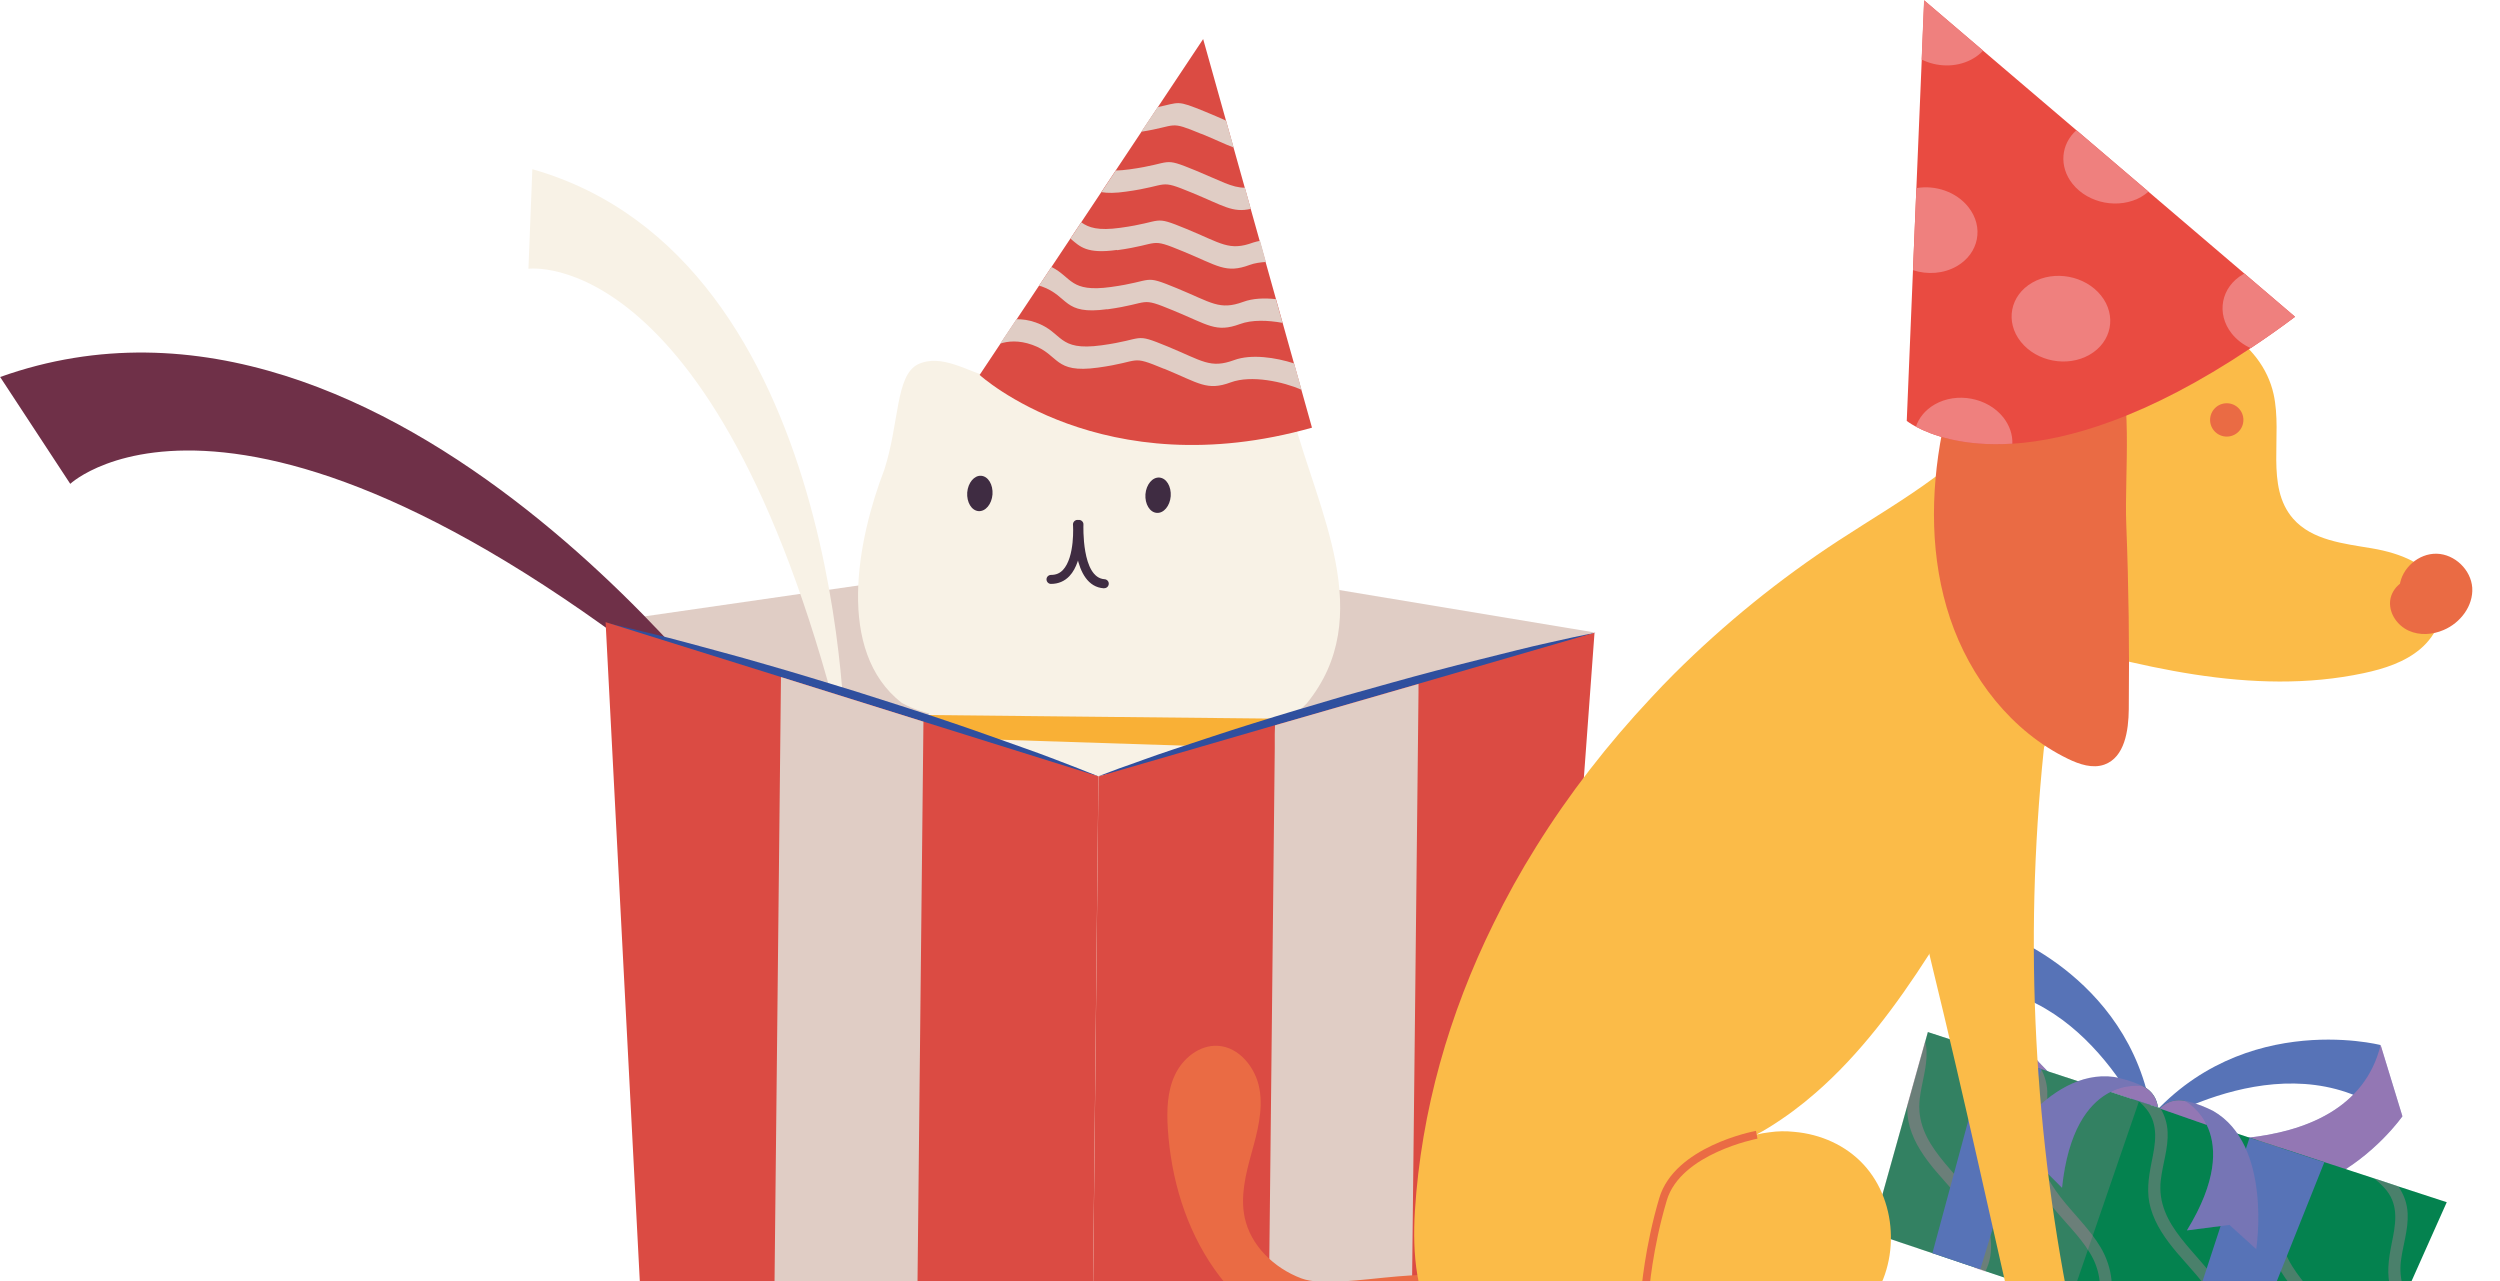 <svg width="80" height="41" viewBox="0 0 80 41" fill="none" xmlns="http://www.w3.org/2000/svg">
<g clip-path="url(#clip0_2187_21949)">
<path d="M19.379 19.904L35.149 24.838L51.024 20.238L35.228 17.614L19.379 19.904Z" fill="#E0CDC5"/>
<path d="M44.002 40.875C43.902 42.26 43.264 42.856 43.264 42.856L40.107 42.777L39.222 40.842L39.172 40.733L38.989 40.333C38.96 40.404 38.931 40.475 38.897 40.541C38.872 40.6 38.843 40.658 38.818 40.712C38.809 40.729 38.801 40.742 38.793 40.758C38.28 41.776 37.583 42.431 36.72 42.698L35.915 42.677L34.885 42.652L33.938 42.627L25.379 42.41C25.379 42.41 22.826 42.064 22.856 39.353C22.856 39.194 22.86 39.036 22.868 38.877C22.872 38.748 22.881 38.615 22.889 38.485C22.939 37.743 23.052 37.038 23.223 36.358C23.277 36.145 23.34 35.933 23.402 35.724C23.782 34.523 24.37 33.38 25.196 32.208C26.159 30.84 26.972 29.714 27.565 28.671C27.657 28.504 27.744 28.342 27.828 28.179C27.953 27.941 28.057 27.703 28.153 27.47C28.24 27.249 28.32 27.032 28.386 26.811C28.399 26.761 28.416 26.715 28.428 26.665C28.695 25.664 28.879 24.55 29.304 23.595C29.421 23.332 29.558 23.078 29.725 22.844C29.725 22.844 29.729 22.832 29.734 22.823C29.834 22.677 29.946 22.54 30.067 22.41C30.067 22.41 30.088 22.386 30.101 22.373C30.109 22.36 30.122 22.352 30.134 22.34C30.263 22.206 30.405 22.089 30.564 21.977C32.061 20.926 40.428 22.077 40.428 22.077C40.428 22.077 40.528 22.206 40.67 22.448C40.682 22.473 40.699 22.498 40.716 22.523C40.736 22.561 40.761 22.602 40.782 22.644C40.862 22.79 40.945 22.961 41.037 23.161C41.037 23.161 41.037 23.165 41.037 23.17C41.375 23.924 41.742 25.051 41.8 26.485C41.913 29.263 41.946 37.563 42.259 38.535C42.568 39.507 44.09 39.49 43.986 40.875H44.002Z" fill="#F8F2E6"/>
<path d="M30.436 41.21H30.428C30.307 41.201 30.211 41.097 30.219 40.976C30.344 38.59 29.802 36.776 28.609 35.583C26.97 33.948 24.63 34.065 24.605 34.065C24.488 34.077 24.38 33.977 24.372 33.856C24.363 33.735 24.459 33.631 24.58 33.623C24.684 33.614 27.137 33.493 28.918 35.266C30.211 36.551 30.795 38.478 30.666 40.997C30.657 41.118 30.561 41.21 30.44 41.206L30.436 41.21Z" fill="#6F3048"/>
<path d="M37.856 11.822C39.182 11.062 39.82 9.953 40.483 10.733C41.009 11.45 41.134 12.485 41.38 13.356C42.164 16.334 44.083 19.73 41.814 22.512C40.425 24.001 37.23 23.141 34.999 23.2C32.984 22.987 30.306 23.321 28.855 22.491C26.736 20.843 27.433 17.277 28.3 15.025C28.784 13.519 28.655 12.022 29.372 11.659C30.135 11.3 30.97 11.896 31.754 12.101C33.731 12.747 35.995 12.802 37.718 11.896L37.856 11.822Z" fill="#F8F2E6"/>
<path d="M35.334 18.826C35.334 18.826 35.33 18.826 35.325 18.826C34.287 18.76 34.379 16.858 34.383 16.774C34.387 16.695 34.449 16.637 34.533 16.637C34.612 16.641 34.675 16.708 34.67 16.787C34.67 16.803 34.604 18.489 35.346 18.535C35.425 18.539 35.488 18.61 35.48 18.689C35.475 18.764 35.409 18.826 35.334 18.822V18.826Z" fill="#3F2C42"/>
<path d="M33.63 18.685C33.551 18.685 33.488 18.618 33.488 18.539C33.488 18.46 33.555 18.397 33.634 18.397C33.789 18.397 33.91 18.347 34.014 18.239C34.402 17.826 34.339 16.804 34.335 16.791C34.331 16.712 34.389 16.645 34.468 16.637C34.548 16.633 34.614 16.691 34.623 16.77C34.623 16.816 34.698 17.93 34.222 18.435C34.064 18.601 33.864 18.685 33.63 18.685Z" fill="#3F2C42"/>
<path d="M31.76 15.822C31.735 16.135 31.535 16.372 31.314 16.356C31.089 16.339 30.93 16.072 30.951 15.759C30.976 15.447 31.176 15.209 31.397 15.225C31.623 15.242 31.781 15.509 31.76 15.822Z" fill="#3F2C42"/>
<path d="M37.463 15.879C37.438 16.191 37.238 16.429 37.017 16.412C36.792 16.396 36.633 16.129 36.654 15.816C36.679 15.503 36.879 15.265 37.1 15.282C37.326 15.299 37.484 15.566 37.463 15.879Z" fill="#3F2C42"/>
<path d="M41.555 23.98L29.059 23.576C29.059 23.576 29.067 23.559 29.071 23.55C29.18 23.35 29.305 23.158 29.442 22.979C29.442 22.979 29.467 22.942 29.48 22.925C29.492 22.908 29.505 22.896 29.517 22.879L41.15 23C41.167 23.033 41.179 23.067 41.2 23.104C41.225 23.154 41.25 23.213 41.275 23.267C41.363 23.467 41.455 23.701 41.555 23.976V23.98Z" fill="#F9B036"/>
<path d="M41.988 13.684C35.273 15.585 31.348 11.998 31.348 11.998L38.501 1.25L41.983 13.684H41.988Z" fill="#DB4B43"/>
<path d="M37.255 11.801C38.373 12.26 38.619 12.519 39.386 12.235C40.045 11.993 41.059 12.214 41.651 12.473L41.413 11.63C40.821 11.438 40.041 11.322 39.495 11.522C38.727 11.805 38.477 11.547 37.364 11.088C36.246 10.629 36.679 10.854 35.249 11.05C33.818 11.246 34.039 10.637 33.147 10.32C32.913 10.237 32.705 10.212 32.525 10.216L32.004 10.996C32.246 10.917 32.596 10.879 33.03 11.034C33.922 11.351 33.702 11.96 35.132 11.764C36.563 11.568 36.133 11.342 37.247 11.801H37.255Z" fill="#E0CDC5"/>
<path d="M35.432 9.899C36.862 9.702 36.433 9.477 37.546 9.936C38.664 10.395 38.91 10.653 39.678 10.37C40.061 10.228 40.57 10.245 41.041 10.332L40.829 9.573C40.458 9.531 40.086 9.548 39.79 9.657C39.023 9.94 38.773 9.682 37.659 9.223C36.541 8.764 36.975 8.989 35.544 9.185C34.235 9.365 34.306 8.872 33.647 8.543L33.246 9.144C33.275 9.152 33.3 9.156 33.33 9.164C34.222 9.481 34.001 10.09 35.432 9.894V9.899Z" fill="#E0CDC5"/>
<path d="M38.447 4.283C38.905 4.47 39.218 4.625 39.477 4.721L39.235 3.861C39.047 3.778 38.826 3.678 38.555 3.569C37.637 3.194 37.763 3.277 37.045 3.428L36.52 4.216C37.712 4.028 37.379 3.845 38.438 4.283H38.447Z" fill="#E0CDC5"/>
<path d="M35.743 8.007C37.173 7.811 36.744 7.585 37.858 8.044C38.975 8.503 39.221 8.762 39.989 8.478C40.143 8.42 40.327 8.395 40.51 8.382L40.323 7.706C40.248 7.723 40.172 7.736 40.102 7.761C39.334 8.044 39.084 7.786 37.97 7.327C36.852 6.868 37.286 7.093 35.855 7.289C35.138 7.389 34.838 7.285 34.6 7.114L34.254 7.635C34.563 7.898 34.779 8.132 35.743 7.998V8.007Z" fill="#E0CDC5"/>
<path d="M36.034 6.132C37.465 5.936 37.035 5.711 38.149 6.17C39.133 6.574 39.442 6.821 40.026 6.683L39.838 6.007C39.417 6.007 39.062 5.786 38.262 5.457C37.144 4.998 37.578 5.223 36.147 5.419C35.98 5.444 35.834 5.452 35.705 5.457L35.246 6.149C35.438 6.182 35.688 6.182 36.034 6.132Z" fill="#E0CDC5"/>
<path d="M0.004 12.063L2.248 15.483C2.248 15.483 8.062 9.99 24.241 23.93C24.241 23.93 12.617 7.567 0.008 12.063H0.004Z" fill="#6F3048"/>
<path d="M17.035 5.414L16.91 8.601C16.91 8.601 23.091 7.746 27.046 23.929C27.046 23.929 27.079 8.275 17.035 5.414Z" fill="#F8F2E6"/>
<g style="mix-blend-mode:overlay">
<path d="M19.441 19.942C19.441 19.942 19.692 20.001 20.134 20.101C20.572 20.213 21.201 20.351 21.944 20.555C22.686 20.76 23.562 20.985 24.484 21.256C25.41 21.519 26.394 21.823 27.379 22.124C28.359 22.437 29.339 22.745 30.252 23.054C31.166 23.358 32.013 23.671 32.742 23.926C33.472 24.18 34.069 24.422 34.49 24.581C34.907 24.747 35.149 24.843 35.149 24.843C35.149 24.843 34.899 24.785 34.457 24.685C34.019 24.572 33.389 24.434 32.647 24.23C31.904 24.026 31.028 23.8 30.107 23.529C29.18 23.267 28.196 22.962 27.212 22.662C26.232 22.349 25.252 22.04 24.338 21.732C23.425 21.427 22.578 21.114 21.848 20.86C21.118 20.606 20.522 20.364 20.1 20.205C19.683 20.038 19.441 19.942 19.441 19.942Z" fill="#2F4F9E"/>
</g>
<g style="mix-blend-mode:overlay">
<path d="M51.057 20.243C51.057 20.243 50.815 20.335 50.389 20.493C49.96 20.639 49.355 20.873 48.617 21.111C47.878 21.349 47.019 21.645 46.093 21.932C45.167 22.224 44.175 22.516 43.182 22.808C42.185 23.088 41.188 23.371 40.25 23.622C39.311 23.876 38.427 24.08 37.676 24.272C36.921 24.464 36.287 24.589 35.845 24.694C35.399 24.785 35.145 24.84 35.145 24.84C35.145 24.84 35.386 24.748 35.812 24.589C36.242 24.443 36.846 24.21 37.584 23.968C38.323 23.73 39.182 23.43 40.108 23.146C41.034 22.854 42.027 22.562 43.019 22.27C44.016 21.991 45.013 21.707 45.951 21.461C46.89 21.211 47.774 21.002 48.525 20.81C49.28 20.619 49.914 20.493 50.356 20.389C50.802 20.297 51.057 20.243 51.057 20.243Z" fill="#2F4F9E"/>
</g>
<path d="M51.023 20.248V20.269L50.668 25.103C50.238 27.351 49.746 29.487 49.191 31.505C49.12 31.756 49.05 32.006 48.979 32.256C48.908 32.498 48.837 32.736 48.766 32.974C48.537 33.745 48.299 34.496 48.049 35.23C47.803 35.952 47.548 36.657 47.277 37.345C46.639 38.996 45.938 40.56 45.166 42.037C44.858 42.642 44.532 43.234 44.199 43.806H44.195L40.558 45.34L34.91 47.722L34.964 42.65L35.048 34.73L35.152 24.844H35.169L35.173 24.84L38.451 23.889L40.791 23.209L41.033 23.139L41.192 23.097L45.383 21.883L50.86 20.294H50.885L51.023 20.248Z" fill="#DB4B43"/>
<path d="M35.149 24.843L34.907 47.721L20.488 41.277L19.379 19.909L35.149 24.843Z" fill="#DB4B43"/>
<path d="M29.316 45.219L24.762 43.184L24.991 21.666L29.55 23.093L29.316 45.219Z" fill="#E0CDC5"/>
<path d="M45.392 21.885V22.164L45.288 31.77L45.175 42.039C44.867 42.644 44.541 43.236 44.208 43.807H44.203L40.566 45.342L40.591 42.794L40.7 32.704L40.792 23.966V23.491L40.8 23.211L41.042 23.14L41.2 23.094L45.392 21.885Z" fill="#E0CDC5"/>
<path d="M76.058 35.405L76.176 33.441C76.176 33.441 71.412 32.214 68.378 36.289C68.378 36.289 72.651 33.343 76.058 35.405Z" fill="#5773B7"/>
<path d="M68.382 36.288C68.382 36.288 75.164 37.566 76.18 33.441L76.877 35.721C76.877 35.721 73.418 40.71 68.302 36.852L68.378 36.286L68.382 36.288Z" fill="#5773B7"/>
<g style="mix-blend-mode:overlay" opacity="0.4">
<path d="M68.382 36.288C68.382 36.288 75.164 37.566 76.18 33.441L76.877 35.721C76.877 35.721 73.418 40.71 68.302 36.852L68.378 36.286L68.382 36.288Z" fill="#EE7CAF"/>
</g>
<path d="M63.159 31.57L64.164 29.898C64.164 29.898 68.745 31.562 68.947 36.592C68.947 36.592 67.101 31.788 63.163 31.572L63.159 31.57Z" fill="#5773B7"/>
<path d="M68.949 36.59C68.949 36.59 62.69 33.834 64.167 29.895L62.32 31.369C62.32 31.369 62.355 37.384 68.695 37.096L68.949 36.59Z" fill="#5773B7"/>
<g style="mix-blend-mode:overlay" opacity="0.4">
<path d="M68.941 36.587C68.941 36.587 62.682 33.831 64.159 29.892L62.312 31.366C62.312 31.366 62.347 37.381 68.688 37.093L68.941 36.587Z" fill="#EE7CAF"/>
</g>
<path d="M61.692 33.026L61.619 33.289L61.049 35.329L60.038 38.941L59.897 39.449L61.838 40.102L63.176 40.553L63.542 40.681L66.265 41.601L67.028 41.857L67.393 41.978L69.885 42.823L70.876 43.158L71.245 43.282L71.863 43.492L74.731 44.458L75.093 44.583L75.505 44.721L76.773 41.877L76.987 41.406L77.802 39.578L78.296 38.471L76.764 37.971L75.996 37.716L74.381 37.188L72.954 36.721L72.236 36.486L71.987 36.406L69.141 35.466L68.464 35.249L68.453 35.242L65.322 34.213L65.318 34.211L64.685 34.008L63.581 33.644L61.692 33.026Z" fill="#04824F"/>
<g style="mix-blend-mode:overlay" opacity="0.3">
<path d="M61.605 33.301L61.035 35.341C61.024 35.577 61.043 35.815 61.113 36.062C61.264 36.593 61.593 37.056 61.946 37.475C62.358 37.965 62.84 38.422 63.129 39.001C63.359 39.474 63.433 40.111 63.164 40.571L63.526 40.696C63.851 40.076 63.732 39.264 63.361 38.632C62.69 37.494 61.251 36.642 61.432 35.155C61.491 34.646 61.672 34.15 61.649 33.631C61.645 33.52 61.625 33.41 61.603 33.305L61.605 33.301Z" fill="#EE7CAF"/>
<path d="M64.679 34.012C64.736 34.066 64.789 34.127 64.837 34.186C65.242 34.697 65.117 35.303 64.998 35.89C64.899 36.387 64.828 36.863 64.972 37.359C65.123 37.89 65.452 38.352 65.806 38.772C66.218 39.261 66.7 39.719 66.988 40.297C67.218 40.77 67.295 41.403 67.028 41.86L67.392 41.981C67.711 41.363 67.596 40.553 67.224 39.921C66.554 38.782 65.114 37.931 65.295 36.444C65.355 35.935 65.535 35.439 65.513 34.919C65.501 34.66 65.43 34.423 65.314 34.211L64.679 34.002L64.679 34.012Z" fill="#EE7CAF"/>
<path d="M68.459 35.254C68.541 35.327 68.619 35.408 68.689 35.494C69.093 36.005 68.969 36.611 68.849 37.199C68.75 37.695 68.679 38.171 68.823 38.667C68.974 39.198 69.303 39.66 69.657 40.08C70.069 40.57 70.551 41.027 70.839 41.605C71.072 42.075 71.142 42.709 70.881 43.164L71.246 43.285C71.564 42.667 71.447 41.861 71.076 41.229C70.405 40.091 68.966 39.239 69.147 37.752C69.206 37.243 69.387 36.747 69.364 36.228C69.352 35.942 69.268 35.692 69.138 35.468L68.464 35.246L68.459 35.254Z" fill="#EE7CAF"/>
<path d="M72.231 36.486C72.342 36.581 72.444 36.681 72.534 36.794C72.939 37.305 72.814 37.911 72.694 38.498C72.596 38.995 72.525 39.471 72.669 39.967C72.82 40.498 73.149 40.96 73.502 41.38C73.914 41.87 74.397 42.327 74.685 42.905C74.913 43.372 74.99 44.005 74.729 44.46L75.091 44.585C75.407 43.971 75.287 43.163 74.919 42.533C74.249 41.394 72.813 40.546 72.994 39.058C73.053 38.549 73.234 38.053 73.211 37.534C73.197 37.226 73.103 36.955 72.95 36.718L72.233 36.482L72.231 36.486Z" fill="#EE7CAF"/>
<path d="M75.98 37.717C76.122 37.83 76.258 37.954 76.372 38.097C76.777 38.608 76.652 39.214 76.532 39.801C76.434 40.298 76.362 40.774 76.507 41.27C76.567 41.48 76.654 41.68 76.762 41.871L76.972 41.397C76.843 41.08 76.784 40.742 76.828 40.358C76.891 39.852 77.068 39.354 77.045 38.834C77.03 38.5 76.92 38.215 76.747 37.966L75.978 37.711L75.98 37.717Z" fill="#EE7CAF"/>
</g>
<path d="M71.984 36.41L69.882 42.828L71.86 43.497L74.378 37.193L71.984 36.41Z" fill="#5773B7"/>
<g style="mix-blend-mode:overlay" opacity="0.2">
<path d="M61.687 33.026L59.891 39.449L61.832 40.102L63.365 40.618L66.26 41.601L68.447 35.242L65.317 34.213L63.579 33.646L61.687 33.026Z" fill="#EE7CAF"/>
</g>
<path d="M63.584 33.645L61.837 40.101L63.37 40.618L65.322 34.212L63.584 33.645Z" fill="#5773B7"/>
<path d="M67.51 34.928L69.05 35.434C69.05 35.434 69.035 34.991 68.574 34.758C68.114 34.525 67.513 34.925 67.513 34.925L67.51 34.928Z" fill="#04824F"/>
<path d="M67.536 34.939L69.05 35.435C69.05 35.435 69.035 34.992 68.575 34.759C68.114 34.526 67.538 34.935 67.538 34.935L67.536 34.939Z" fill="#5773B7"/>
<g style="mix-blend-mode:overlay" opacity="0.4">
<path d="M67.536 34.939L69.05 35.435C69.05 35.435 69.035 34.992 68.575 34.759C68.114 34.526 67.538 34.935 67.538 34.935L67.536 34.939Z" fill="#EE7CAF"/>
</g>
<path d="M68.572 34.758C68.572 34.758 66.373 34.33 65.985 38.009L65.012 37.038L63.862 37.133C63.862 37.133 65.474 34.166 67.651 34.463C68.197 34.564 68.576 34.761 68.576 34.761L68.572 34.758Z" fill="#5773B7"/>
<g style="mix-blend-mode:overlay" opacity="0.2">
<path d="M68.572 34.758C68.572 34.758 66.373 34.33 65.985 38.009L65.012 37.038L63.862 37.133C63.862 37.133 65.474 34.166 67.651 34.463C68.197 34.564 68.576 34.761 68.576 34.761L68.572 34.758Z" fill="#EE7CAF"/>
</g>
<path d="M70.644 36.008L69.116 35.473C69.116 35.473 69.395 35.131 69.904 35.227C70.412 35.322 70.644 36.008 70.644 36.008Z" fill="#04824F"/>
<path d="M70.619 35.998L69.117 35.473C69.117 35.473 69.395 35.131 69.904 35.226C70.412 35.322 70.619 35.998 70.619 35.998Z" fill="#5773B7"/>
<g style="mix-blend-mode:overlay" opacity="0.4">
<path d="M70.619 35.998L69.117 35.473C69.117 35.473 69.395 35.131 69.904 35.226C70.412 35.322 70.619 35.998 70.619 35.998Z" fill="#EE7CAF"/>
</g>
<path d="M69.906 35.222C69.906 35.222 71.911 36.222 69.981 39.373L71.342 39.198L72.2 39.974C72.2 39.974 72.727 36.638 70.819 35.549C70.323 35.296 69.906 35.222 69.906 35.222Z" fill="#5773B7"/>
<g style="mix-blend-mode:overlay" opacity="0.2">
<path d="M69.906 35.222C69.906 35.222 71.911 36.222 69.981 39.373L71.342 39.198L72.2 39.974C72.2 39.974 72.727 36.638 70.819 35.549C70.323 35.296 69.906 35.222 69.906 35.222Z" fill="#EE7CAF"/>
</g>
<path d="M42.744 43.248C41.173 42.934 39.785 41.926 38.865 40.618C37.944 39.31 37.473 37.717 37.37 36.117C37.334 35.533 37.349 34.926 37.597 34.4C37.845 33.87 38.375 33.439 38.959 33.465C39.654 33.498 40.183 34.166 40.304 34.849C40.424 35.536 40.234 36.23 40.048 36.903C39.862 37.575 39.687 38.276 39.829 38.956C40.019 39.862 40.772 40.578 41.637 40.906C42.92 41.396 46.726 40.081 47.227 41.418C48.019 43.522 43.738 43.445 42.744 43.245V43.248Z" fill="#EA6B44"/>
<path d="M66.351 20.723C66.34 20.792 66.329 20.858 66.318 20.92C66.136 21.936 65.822 22.907 65.431 23.857C65.423 23.876 65.412 23.898 65.405 23.919C65.401 23.927 65.398 23.934 65.394 23.941C64.959 24.983 64.426 25.991 63.863 26.977C63.586 27.467 63.301 27.956 63.016 28.438C62.599 29.14 62.176 29.849 61.726 30.546C60.678 32.179 59.513 33.743 58.102 34.97C57.635 35.379 57.138 35.748 56.612 36.074C56.48 36.154 56.345 36.234 56.206 36.307C56.342 36.274 56.477 36.249 56.616 36.234C56.882 36.194 57.156 36.19 57.423 36.22C58.256 36.293 59.063 36.647 59.633 37.264C60.773 38.496 60.806 40.593 59.703 41.856C60.345 41.685 60.988 42.383 60.923 43.044C60.864 43.687 60.32 44.194 59.714 44.417C59.691 44.428 59.673 44.436 59.651 44.443C59.575 44.468 59.498 44.49 59.421 44.509C58.855 44.64 58.252 44.607 57.668 44.567C54.957 44.388 52.243 44.209 49.532 44.03C48.582 43.968 47.585 43.891 46.796 43.362C46.632 43.252 46.485 43.128 46.354 42.993C45.791 42.423 45.492 41.641 45.356 40.804C45.243 40.136 45.236 39.431 45.276 38.766C45.477 35.544 46.372 32.431 47.793 29.553C48.202 28.712 48.659 27.89 49.16 27.09C50.215 25.395 51.454 23.802 52.835 22.33C53.076 22.067 53.328 21.808 53.583 21.552C55.187 19.956 56.955 18.524 58.837 17.296C59.87 16.62 60.945 15.992 61.938 15.254C62.037 15.181 62.136 15.108 62.234 15.031C62.716 14.659 63.155 14.198 63.648 14.016H63.652C64.002 13.888 64.379 13.906 64.817 14.202C66.574 15.397 66.654 18.809 66.351 20.723Z" fill="#FBBB48"/>
<path d="M64.719 43.493C65.603 43.84 66.564 44.191 67.481 43.946C68.398 43.702 69.121 42.569 68.599 41.776C68.106 41.031 67.002 41.126 66.129 41.305C64.979 35.244 64.774 29.009 65.526 22.886C65.479 23.284 64.007 24.402 63.704 24.774C63.152 25.458 62.662 26.188 62.242 26.955C61.395 28.501 61.431 29.282 61.833 30.926C62.852 35.098 63.762 39.303 64.723 43.486L64.719 43.493Z" fill="#FBBB48"/>
<path d="M64.496 12.715C65.504 11.294 67.024 10.136 68.759 9.982C70.494 9.829 72.379 10.914 72.755 12.613C73.051 13.953 72.478 15.564 73.38 16.598C73.987 17.292 75.002 17.395 75.908 17.548C76.814 17.701 77.844 18.081 78.104 18.965C78.294 19.608 77.972 20.321 77.464 20.755C76.957 21.19 76.292 21.402 75.638 21.541C72.061 22.301 68.375 21.303 64.857 20.313C64.123 20.105 63.352 19.882 62.812 19.345C61.259 17.815 63.542 14.063 64.499 12.715H64.496Z" fill="#FBBB48"/>
<path d="M77.227 18.537C76.843 18.523 76.5 18.881 76.481 19.268C76.463 19.655 76.726 20.021 77.077 20.181C77.427 20.342 77.844 20.313 78.198 20.159C78.732 19.933 79.148 19.389 79.112 18.808C79.072 18.234 78.553 17.734 77.975 17.719C77.398 17.704 76.854 18.179 76.788 18.749L77.227 18.537Z" fill="#EA6B44"/>
<path d="M62.148 13.836C61.765 15.809 61.765 17.887 62.404 19.791C63.044 21.694 64.37 23.407 66.178 24.284C66.54 24.459 66.96 24.602 67.34 24.467C67.99 24.233 68.114 23.382 68.121 22.691C68.143 20.722 68.118 18.753 68.041 16.788C67.975 15.162 68.297 12.524 67.61 11.034C67.124 9.975 65.685 9.898 64.662 10.19C63.066 10.647 62.437 12.36 62.148 13.836Z" fill="#EA6B44"/>
<path d="M71.256 13.971C71.551 13.971 71.789 13.732 71.789 13.438C71.789 13.143 71.551 12.904 71.256 12.904C70.962 12.904 70.723 13.143 70.723 13.438C70.723 13.732 70.962 13.971 71.256 13.971Z" fill="#EA6B44"/>
<path d="M52.772 41.339L52.52 41.321C52.52 41.321 52.626 39.922 53.097 38.337C53.586 36.693 56.085 36.207 56.191 36.188L56.239 36.437C56.213 36.441 53.783 36.915 53.338 38.41C52.874 39.966 52.772 41.325 52.772 41.339Z" fill="#EA6B44"/>
<path d="M61.012 13.466C61.012 13.466 61.113 13.548 61.316 13.657C61.781 13.903 62.791 14.301 64.403 14.199C65.289 14.141 66.362 13.934 67.623 13.462C68.895 12.99 70.358 12.252 72.021 11.14C72.481 10.835 72.954 10.504 73.441 10.137L71.822 8.755L68.754 6.137L66.448 4.17L63.462 1.625L61.574 0.014L61.496 1.906L61.324 6.024L61.215 8.654L61.016 13.47L61.012 13.466Z" fill="#E94B41"/>
<path d="M61.215 8.646C61.675 8.795 62.194 8.763 62.62 8.517C63.326 8.108 63.494 7.261 62.987 6.625C62.6 6.137 61.933 5.914 61.324 6.02L61.215 8.65V8.646Z" fill="#EF807E"/>
<path d="M64.666 10.937C64.159 10.301 64.322 9.45 65.033 9.044C65.743 8.635 66.726 8.822 67.234 9.458C67.741 10.094 67.577 10.945 66.867 11.351C66.157 11.761 65.173 11.573 64.666 10.937Z" fill="#EF807E"/>
<path d="M68.522 6.297C68.608 6.246 68.682 6.195 68.752 6.133L66.446 4.166C65.947 4.611 65.88 5.329 66.321 5.883C66.829 6.519 67.816 6.703 68.526 6.297H68.522Z" fill="#EF807E"/>
<path d="M72.023 11.14C72.483 10.836 72.956 10.504 73.443 10.137L71.824 8.756C71.824 8.756 71.796 8.768 71.781 8.775C71.071 9.185 70.911 10.036 71.414 10.672C71.574 10.875 71.789 11.035 72.023 11.14Z" fill="#EF807E"/>
<path d="M61.309 13.655C61.773 13.901 62.784 14.303 64.395 14.198C64.407 13.913 64.31 13.62 64.107 13.358C63.603 12.722 62.616 12.535 61.906 12.945C61.605 13.12 61.402 13.374 61.309 13.655Z" fill="#EF807E"/>
<path d="M61.488 1.903C61.972 2.145 62.573 2.165 63.065 1.915C63.088 1.903 63.112 1.892 63.135 1.876C63.26 1.806 63.365 1.72 63.459 1.619L61.57 0.007L61.492 1.9L61.488 1.903Z" fill="#EF807E"/>
</g>
<defs>
<clipPath id="clip0_2187_21949">
<rect width="79.438" height="41" fill="white" transform="translate(0.004)"/>
</clipPath>
</defs>
</svg>
